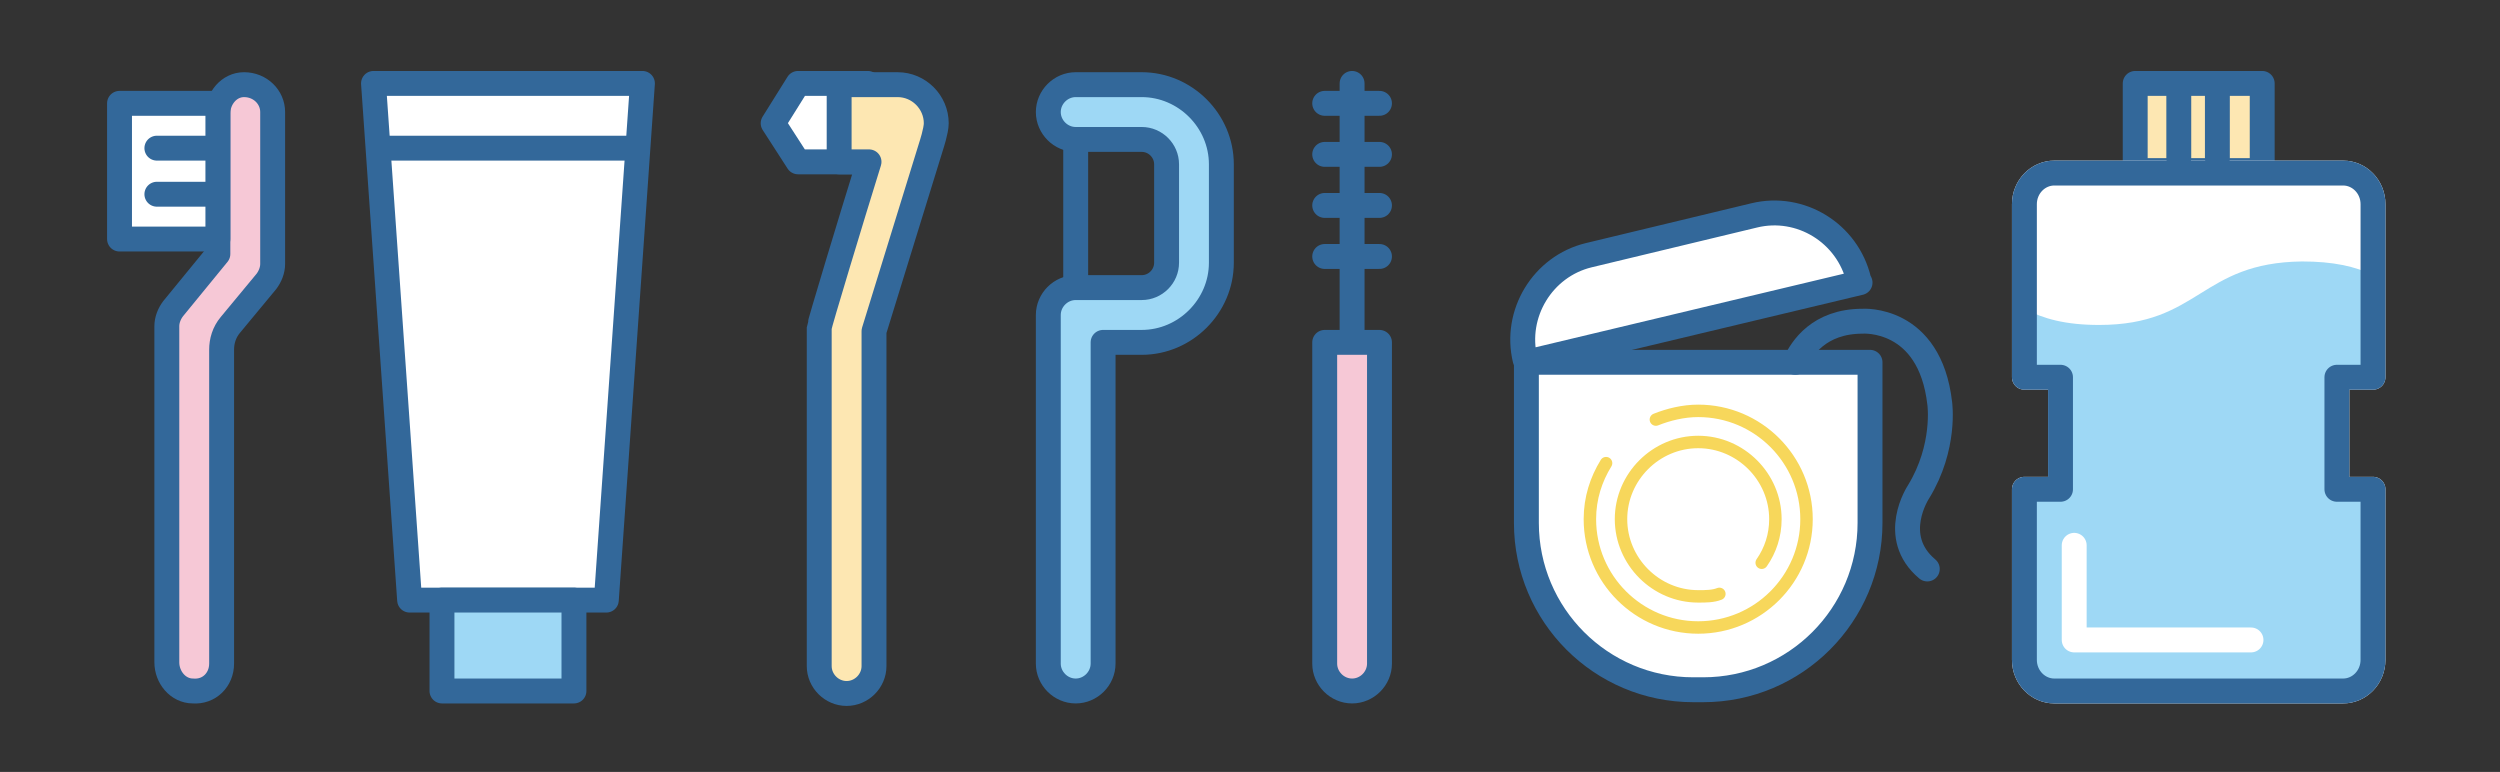 <?xml version="1.0" encoding="utf-8"?>
<!-- Generator: Adobe Illustrator 27.5.0, SVG Export Plug-In . SVG Version: 6.00 Build 0)  -->
<svg version="1.1" id="レイヤー_1" xmlns="http://www.w3.org/2000/svg" xmlns:xlink="http://www.w3.org/1999/xlink" x="0px"
	 y="0px" viewBox="0 0 200.8 62" style="enable-background:new 0 0 200.8 62;" xml:space="preserve">
<rect x="0" y="0" width="200.8" height="62" fill="#333333" stroke="none"/>
<style type="text/css">
	.st0{fill:#FFFFFF;}
	.st1{fill:none;stroke:#33689A;stroke-width:2;stroke-linecap:round;stroke-linejoin:round;stroke-miterlimit:10;}
	.st2{fill:none;stroke:#33689A;stroke-width:2;stroke-linejoin:round;stroke-miterlimit:10;}
	.st3{fill:#9ED8F5;}
	.st4{fill:#F6C8D6;}
	.st5{fill:#FDE7B2;}
	.st6{fill:none;stroke:#F7D75B;stroke-linecap:round;stroke-linejoin:round;stroke-miterlimit:10;}
	.st7{fill:none;stroke:#FFFFFF;stroke-width:2;stroke-linecap:round;stroke-linejoin:round;stroke-miterlimit:10;}
</style>
<g>
	<polygon class="st0" points="48.7,48.2 32.9,48.2 30,6.7 51.6,6.7 	"/>
	<polygon class="st1" points="48.7,48.2 32.9,48.2 30,6.7 51.6,6.7 	"/>
	<line class="st2" x1="30" y1="11.9" x2="51.6" y2="11.9"/>
	<rect x="35.5" y="48.2" class="st3" width="10.6" height="7.3"/>
	<rect x="35.5" y="48.2" class="st1" width="10.6" height="7.3"/>
	<path class="st4" d="M15.5,55.5c-1.2,0-2.1-1.1-2.1-2.3v-27c0-0.5,0.2-1,0.5-1.4l3.6-4.4V9.1c0-1.2,0.9-2.3,2.1-2.3
		c1.3,0,2.3,1,2.3,2.2v12.2c0,0.5-0.2,1-0.5,1.4l-2.9,3.5c-0.5,0.6-0.7,1.3-0.7,2v25.2C17.8,54.6,16.8,55.6,15.5,55.5"/>
	<path class="st1" d="M15.5,55.5c-1.2,0-2.1-1.1-2.1-2.3v-27c0-0.5,0.2-1,0.5-1.4l3.6-4.4V9.1c0-1.2,0.9-2.3,2.1-2.3
		c1.3,0,2.3,1,2.3,2.2v12.2c0,0.5-0.2,1-0.5,1.4l-2.9,3.5c-0.5,0.6-0.7,1.3-0.7,2v25.2C17.8,54.6,16.8,55.6,15.5,55.5z"/>
	<rect x="9.6" y="8.3" class="st0" width="7.9" height="10.9"/>
	<rect x="9.6" y="8.3" class="st1" width="7.9" height="10.9"/>
	<line class="st1" x1="12.6" y1="11.9" x2="16.8" y2="11.9"/>
	<line class="st1" x1="12.6" y1="15.6" x2="16.8" y2="15.6"/>
	<path class="st3" d="M86.4,55.5c-1.2,0-2.2-1-2.2-2.2V25.3c0-1.2,1-2.2,2.2-2.2h5.3c1.1,0,2-0.9,2-2v-7.9c0-1.1-0.9-2-2-2h-5.3
		c-1.2,0-2.2-1-2.2-2.2c0-1.2,1-2.2,2.2-2.2h5.3c3.5,0,6.4,2.9,6.4,6.4v7.9c0,3.5-2.9,6.4-6.4,6.4h-3.1v25.8
		C88.6,54.5,87.6,55.5,86.4,55.5"/>
	<path class="st1" d="M86.4,55.5c-1.2,0-2.2-1-2.2-2.2V25.3c0-1.2,1-2.2,2.2-2.2h5.3c1.1,0,2-0.9,2-2v-7.9c0-1.1-0.9-2-2-2h-5.3
		c-1.2,0-2.2-1-2.2-2.2c0-1.2,1-2.2,2.2-2.2h5.3c3.5,0,6.4,2.9,6.4,6.4v7.9c0,3.5-2.9,6.4-6.4,6.4h-3.1v25.8
		C88.6,54.5,87.6,55.5,86.4,55.5z"/>
	<line class="st1" x1="86.4" y1="11.2" x2="86.4" y2="23"/>
	<path class="st4" d="M106.4,27.5v25.8c0,1.2,1,2.2,2.2,2.2c1.2,0,2.2-1,2.2-2.2V27.5H106.4z"/>
	<path class="st1" d="M106.4,27.5v25.8c0,1.2,1,2.2,2.2,2.2c1.2,0,2.2-1,2.2-2.2V27.5H106.4z"/>
	<line class="st1" x1="108.6" y1="6.7" x2="108.6" y2="27.1"/>
	<line class="st1" x1="106.4" y1="8.3" x2="110.8" y2="8.3"/>
	<line class="st1" x1="106.4" y1="12.4" x2="110.8" y2="12.4"/>
	<line class="st1" x1="106.4" y1="16.5" x2="110.8" y2="16.5"/>
	<line class="st1" x1="106.4" y1="20.6" x2="110.8" y2="20.6"/>
	<polygon class="st0" points="64.1,13 69.7,13 69.7,6.7 64.1,6.7 62.1,9.9 	"/>
	<polygon class="st1" points="64.1,13 69.7,13 69.7,6.7 64.1,6.7 62.1,9.9 	"/>
	<path class="st5" d="M75.2,9.9c0-1.7-1.4-3.1-3.1-3.1h-4.7V13h2.4c-1.4,4.5-4,13.1-4,13.3v27.2c0,1.2,1,2.2,2.2,2.2
		c1.2,0,2.2-1,2.2-2.2V26.6l4.6-14.9C74.8,11.7,75.2,10.5,75.2,9.9"/>
	<path class="st1" d="M75.2,9.9c0-1.7-1.4-3.1-3.1-3.1h-4.7V13h2.4c-1.4,4.5-4,13.1-4,13.3v27.2c0,1.2,1,2.2,2.2,2.2
		c1.2,0,2.2-1,2.2-2.2V26.6l4.6-14.9C74.8,11.7,75.2,10.5,75.2,9.9z"/>
	<path class="st0" d="M136.8,55.4H136c-7.4,0-13.4-6-13.4-13.4V29.1h27.6V42C150.2,49.4,144.2,55.4,136.8,55.4"/>
	<path class="st1" d="M136.8,55.4H136c-7.4,0-13.4-6-13.4-13.4V29.1h27.6V42C150.2,49.4,144.2,55.4,136.8,55.4z"/>
	<path class="st0" d="M149.4,22.7l-26.8,6.4l-0.1-0.2c-0.9-3.7,1.4-7.5,5.1-8.4l13.3-3.2c3.7-0.9,7.5,1.4,8.4,5.2L149.4,22.7z"/>
	<path class="st1" d="M149.4,22.7l-26.8,6.4l-0.1-0.2c-0.9-3.7,1.4-7.5,5.1-8.4l13.3-3.2c3.7-0.9,7.5,1.4,8.4,5.2L149.4,22.7z"/>
	<path class="st6" d="M133,33.7c1-0.4,2.2-0.7,3.4-0.7c4.8,0,8.7,3.9,8.7,8.7c0,4.8-3.9,8.7-8.7,8.7c-4.8,0-8.7-3.9-8.7-8.7
		c0-1.7,0.5-3.2,1.3-4.5"/>
	<path class="st6" d="M138.1,47.7c-0.5,0.2-1.1,0.2-1.7,0.2c-3.4,0-6.2-2.8-6.2-6.2c0-3.4,2.8-6.2,6.2-6.2c3.4,0,6.2,2.8,6.2,6.2
		c0,1.3-0.4,2.5-1.1,3.5"/>
	<path class="st1" d="M154.8,45.7c-3.1-2.6-0.7-6.2-0.7-6.2c2.2-3.6,1.7-7.1,1.7-7.1c-0.8-7-6.2-6.6-6.2-6.6c-3.5,0-4.9,2.2-5.4,3.3
		"/>
	<rect x="171.5" y="6.7" class="st5" width="10.2" height="7"/>
	<rect x="171.5" y="6.7" class="st1" width="10.2" height="7"/>
	<path class="st0" d="M187.7,39.3v-9h2.9V16.4c0-1.4-1.1-2.5-2.4-2.5H165c-1.3,0-2.4,1.1-2.4,2.5v13.9h2.9v9h-2.9V53
		c0,1.4,1.1,2.5,2.4,2.5h23.2c1.3,0,2.4-1.1,2.4-2.5V39.3H187.7z"/>
	<path class="st7" d="M187.7,39.3v-9h2.9V16.4c0-1.4-1.1-2.5-2.4-2.5H165c-1.3,0-2.4,1.1-2.4,2.5v13.9h2.9v9h-2.9V53
		c0,1.4,1.1,2.5,2.4,2.5h23.2c1.3,0,2.4-1.1,2.4-2.5V39.3H187.7z"/>
	<path class="st3" d="M168.6,26.1c-2.7,0-4.5-0.5-6-1.3v5.6h2.9v9h-2.9V53c0,1.4,1.1,2.5,2.4,2.5h23.2c1.3,0,2.4-1.1,2.4-2.5V39.3
		h-2.9v-9h2.9v-8.2c-1.4-0.7-3.2-1.1-5.7-1.1C176.7,21.1,176.7,26.1,168.6,26.1"/>
	<line class="st1" x1="175" y1="6.7" x2="175" y2="12.7"/>
	<line class="st1" x1="178.1" y1="6.7" x2="178.1" y2="12.7"/>
	<polyline class="st7" points="180.8,51.4 166.6,51.4 166.6,43.8 	"/>
	<path class="st1" d="M187.7,39.3v-9h2.9V16.4c0-1.4-1.1-2.5-2.4-2.5H165c-1.3,0-2.4,1.1-2.4,2.5v13.9h2.9v9h-2.9V53
		c0,1.4,1.1,2.5,2.4,2.5h23.2c1.3,0,2.4-1.1,2.4-2.5V39.3H187.7z"/>
</g>
<g>
</g>
<g>
</g>
<g>
</g>
<g>
</g>
<g>
</g>
<g>
</g>
<g>
</g>
<g>
</g>
<g>
</g>
<g>
</g>
<g>
</g>
<g>
</g>
<g>
</g>
<g>
</g>
<g>
</g>
</svg>
